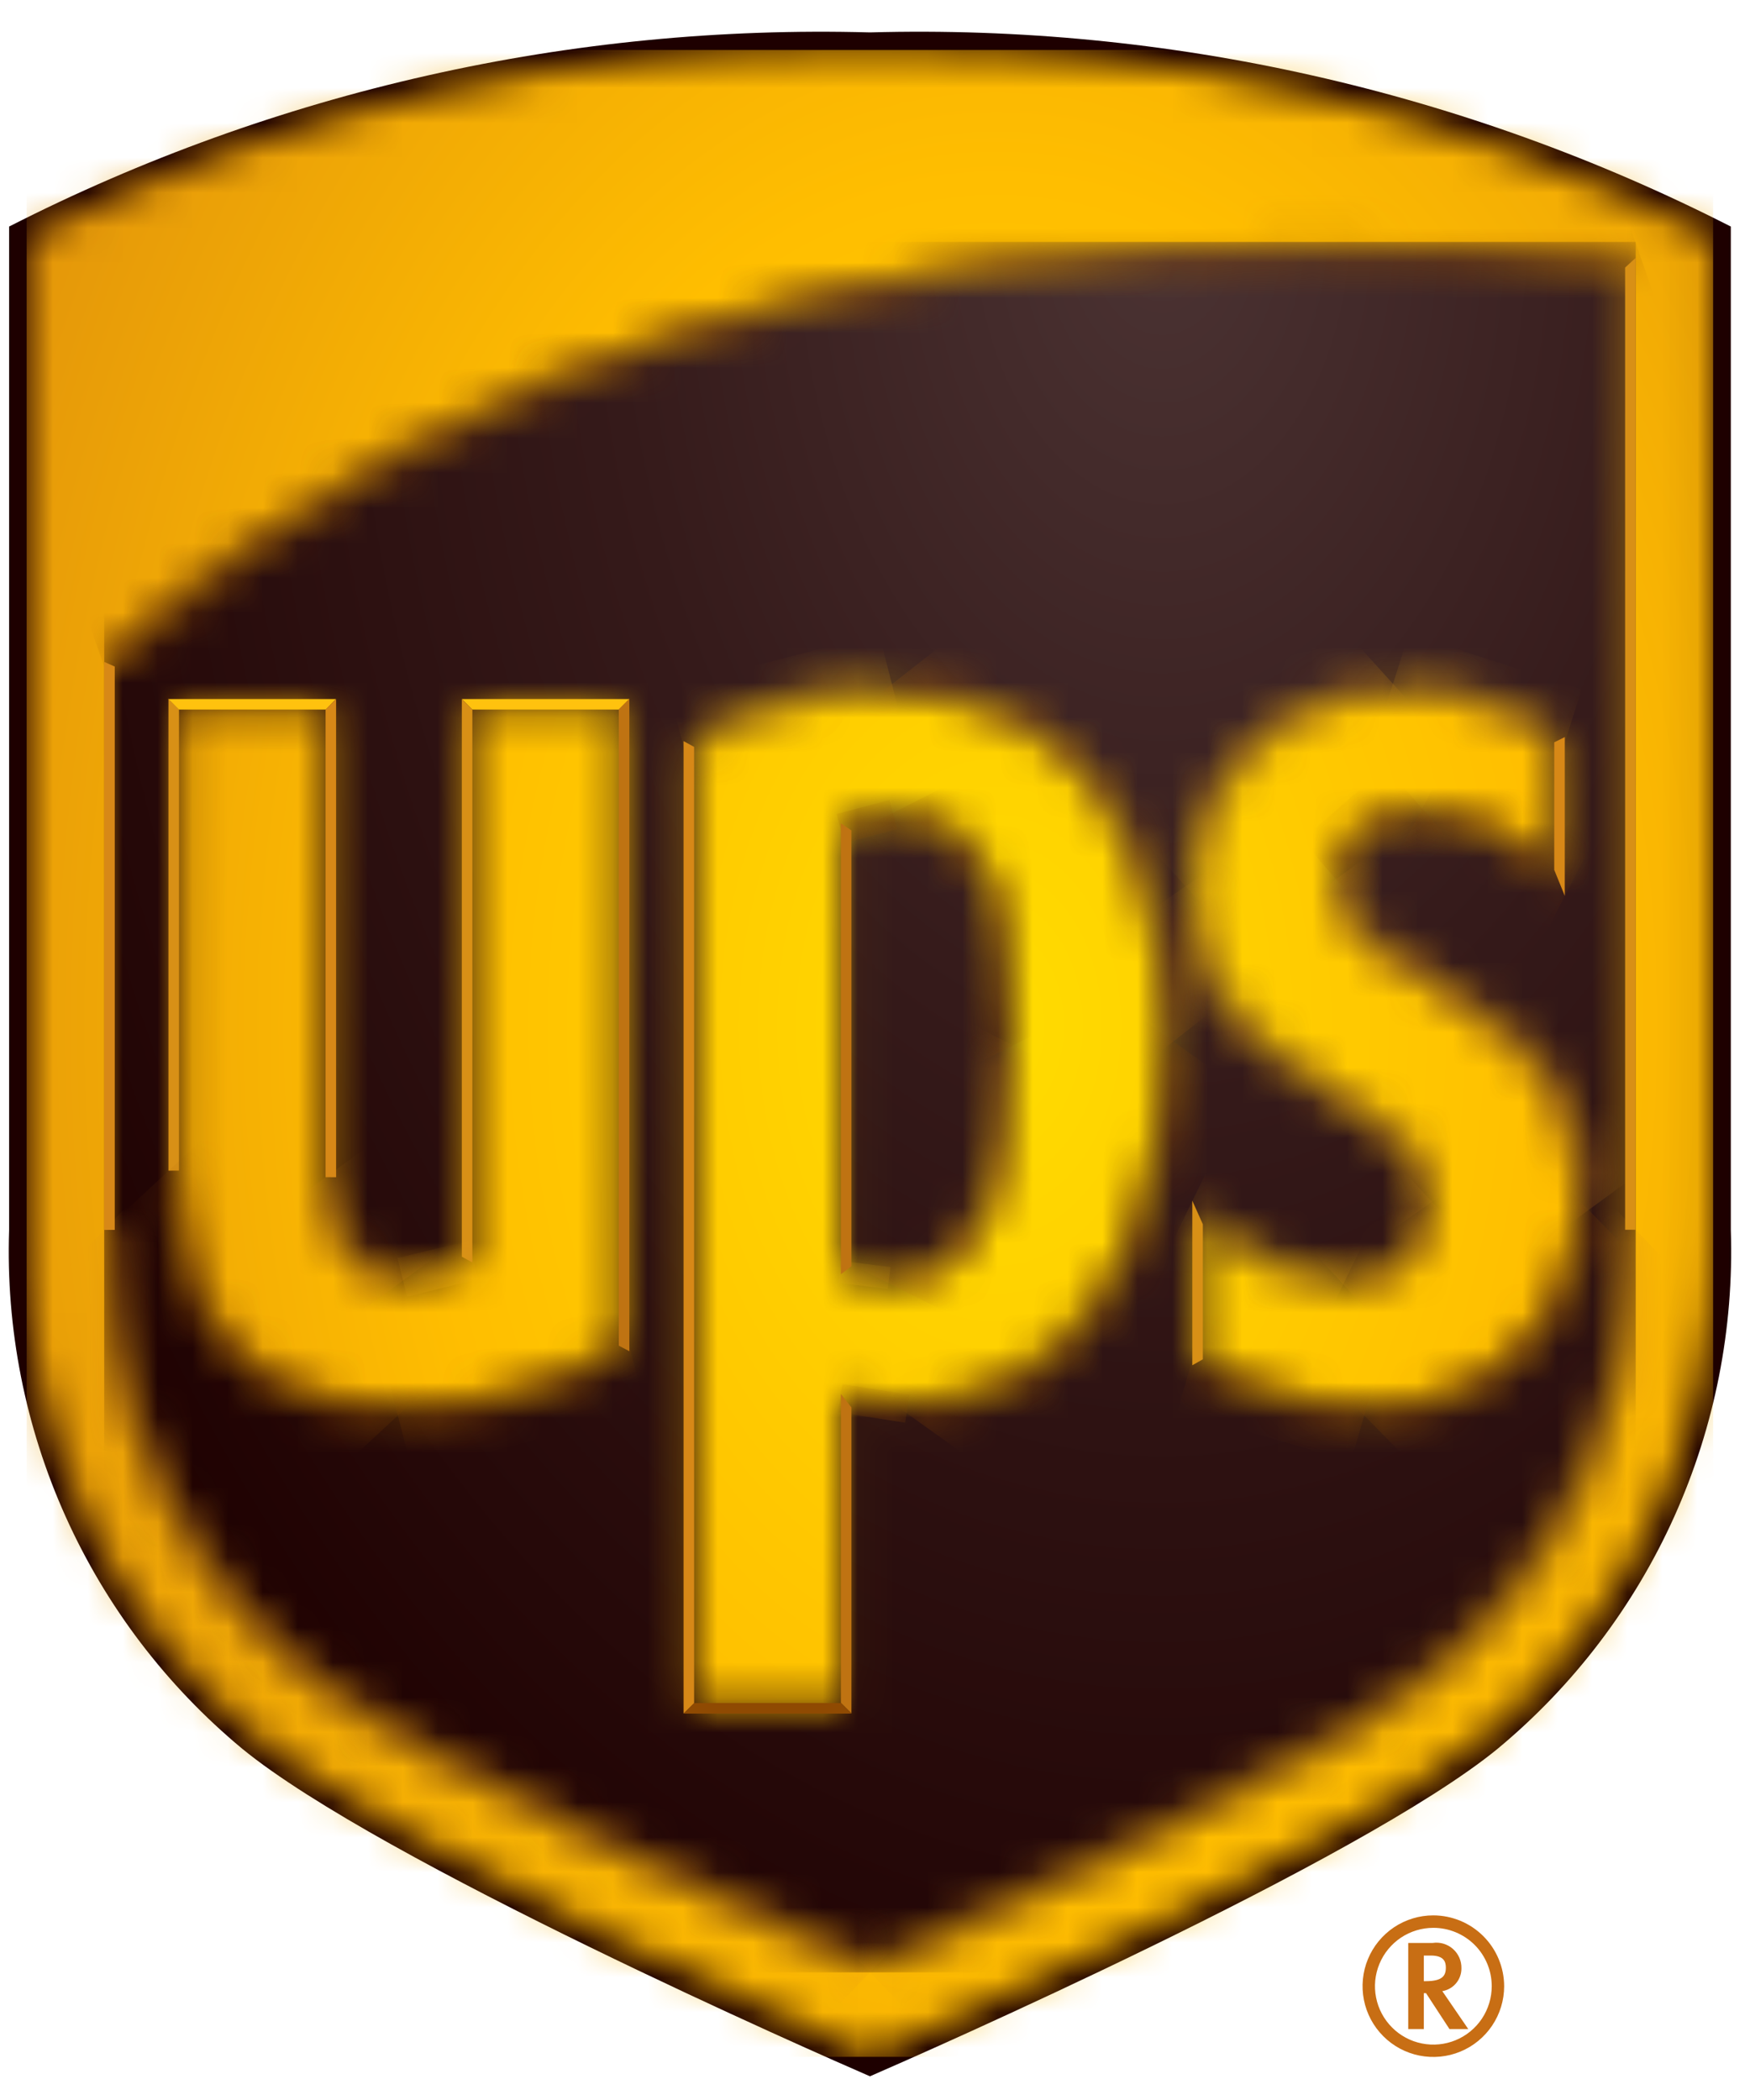 <svg width="50" height="60" viewBox="0 0 50 60" fill="none" xmlns="http://www.w3.org/2000/svg">
<g id="Group 2562">
<path id="Path 2517" d="M24.856 0.926C16.323 0.691 7.866 2.598 0.26 6.473V35.143C0.166 37.958 0.718 40.757 1.873 43.326C3.027 45.895 4.755 48.166 6.922 49.965C10.852 53.184 23.428 58.704 24.856 59.323C26.281 58.704 38.86 53.184 42.789 49.965C44.957 48.166 46.684 45.895 47.839 43.326C48.993 40.757 49.545 37.958 49.452 35.143V6.473C41.846 2.597 33.389 0.69 24.856 0.926Z" fill="#1E0000"/>
<g id="Clip path group">
<mask id="mask0_11436_10660" style="mask-type:luminance" maskUnits="userSpaceOnUse" x="0" y="1" width="49" height="58">
<g id="clip-path-2">
<path id="Path 2519" fill-rule="evenodd" clip-rule="evenodd" d="M0.761 6.774V35.137C0.668 37.878 1.204 40.603 2.326 43.106C3.449 45.608 5.13 47.819 7.239 49.572C11.116 52.748 23.438 58.147 24.858 58.77C26.273 58.157 38.595 52.756 42.472 49.57C44.582 47.818 46.262 45.606 47.385 43.104C48.508 40.602 49.043 37.876 48.95 35.135V6.774C41.478 3.047 33.205 1.211 24.858 1.427C16.509 1.211 8.234 3.045 0.761 6.774Z" fill="white"/>
</g>
</mask>
<g mask="url(#mask0_11436_10660)">
<g id="Group 2040">
<path id="Path 2518" d="M0.761 1.428H48.946V58.767H0.761V1.428Z" fill="url(#paint0_radial_11436_10660)"/>
</g>
</g>
</g>
<path id="Path 2520" d="M40.235 55.514V57.974H40.68V56.948H40.744L41.414 57.974H41.951L41.209 56.89C41.363 56.864 41.503 56.784 41.603 56.664C41.703 56.544 41.757 56.392 41.755 56.236C41.757 56.132 41.737 56.029 41.695 55.933C41.653 55.838 41.591 55.753 41.513 55.684C41.435 55.615 41.343 55.564 41.243 55.534C41.143 55.505 41.038 55.497 40.935 55.513L40.235 55.514ZM40.883 55.873C41.26 55.873 41.31 56.058 41.31 56.218C41.31 56.451 41.212 56.605 40.734 56.605H40.68V55.873H40.883ZM42.621 56.752C42.62 57.081 42.522 57.404 42.339 57.678C42.155 57.952 41.895 58.165 41.59 58.291C41.285 58.417 40.95 58.45 40.626 58.385C40.303 58.321 40.006 58.162 39.773 57.928C39.54 57.695 39.381 57.398 39.317 57.074C39.252 56.751 39.286 56.415 39.412 56.111C39.538 55.806 39.752 55.546 40.026 55.362C40.301 55.179 40.623 55.081 40.953 55.081C41.172 55.081 41.389 55.124 41.592 55.208C41.795 55.292 41.979 55.415 42.134 55.57C42.289 55.725 42.411 55.91 42.495 56.112C42.579 56.315 42.621 56.532 42.621 56.752ZM40.951 54.725C40.551 54.725 40.16 54.844 39.828 55.066C39.496 55.289 39.237 55.604 39.084 55.974C38.931 56.343 38.891 56.75 38.969 57.142C39.047 57.534 39.239 57.894 39.522 58.177C39.804 58.46 40.164 58.653 40.556 58.731C40.949 58.809 41.355 58.77 41.725 58.617C42.094 58.465 42.41 58.206 42.633 57.874C42.856 57.542 42.975 57.151 42.976 56.752C42.975 56.215 42.762 55.7 42.382 55.32C42.003 54.94 41.488 54.726 40.951 54.725Z" fill="#C86E14"/>
<g id="Clip path group_2">
<mask id="mask1_11436_10660" style="mask-type:luminance" maskUnits="userSpaceOnUse" x="2" y="6" width="45" height="51">
<g id="clip-path-3">
<path id="Path 2522" fill-rule="evenodd" clip-rule="evenodd" d="M24.028 23.53V36.41C24.463 36.572 24.923 36.658 25.387 36.662C27.793 36.662 28.952 34.457 28.952 29.866C28.952 25.17 27.949 23.228 25.512 23.228C25.001 23.223 24.496 23.328 24.028 23.53ZM13.498 36.073V20.274H17.683V38.459C15.793 39.639 13.593 40.225 11.367 40.143C7.219 40.143 5.116 37.893 5.116 33.45V20.274H9.306V33.635C9.306 34.824 9.595 36.584 11.512 36.584C12.209 36.614 12.899 36.435 13.494 36.071M19.83 21.339C21.526 20.298 23.491 19.779 25.479 19.847C30.492 19.847 33.232 23.643 33.232 29.753C33.232 35.864 30.562 40.066 25.909 40.066C25.271 40.078 24.636 39.998 24.022 39.828V48.649H19.834V21.341L19.83 21.339ZM40.881 34.349C40.851 33.031 40.107 32.32 38.264 31.237C34.808 29.208 34.187 27.54 34.181 25.311C34.207 23.842 34.813 22.444 35.866 21.42C36.92 20.397 38.335 19.831 39.804 19.847C41.448 19.76 43.072 20.241 44.403 21.209V24.854C43.416 23.823 42.073 23.207 40.648 23.131C39.461 23.121 38.224 23.643 38.182 25.136C38.142 26.66 39.385 27.265 40.939 28.18C44.441 30.239 45.117 32.087 45.037 34.533C45.031 35.308 44.867 36.073 44.554 36.782C44.241 37.491 43.787 38.128 43.218 38.654C42.649 39.18 41.979 39.584 41.248 39.84C40.517 40.097 39.741 40.201 38.968 40.147C37.343 40.129 35.752 39.68 34.357 38.846V34.98C35.465 35.981 36.877 36.582 38.367 36.686H38.383C38.707 36.728 39.036 36.698 39.347 36.598C39.658 36.498 39.943 36.331 40.182 36.109C40.421 35.887 40.608 35.614 40.731 35.312C40.853 35.009 40.907 34.683 40.889 34.357M2.979 18.919V35.139C2.888 37.551 3.352 39.953 4.335 42.158C5.317 44.364 6.792 46.315 8.647 47.861C11.925 50.532 22.013 55.097 24.858 56.354C27.665 55.115 37.729 50.608 41.065 47.861C42.924 46.319 44.403 44.368 45.386 42.162C46.37 39.956 46.832 37.552 46.737 35.139V7.371C43.762 7.095 40.67 6.912 37.515 6.912C25.838 6.912 13.322 9.422 2.973 18.915" fill="white"/>
</g>
</mask>
<g mask="url(#mask1_11436_10660)">
<g id="Group 2041">
<path id="Path 2521" d="M2.977 6.912H46.735V56.354H2.977V6.912Z" fill="url(#paint1_radial_11436_10660)"/>
</g>
</g>
</g>
<g id="Clip path group_3">
<mask id="mask2_11436_10660" style="mask-type:luminance" maskUnits="userSpaceOnUse" x="2" y="35" width="23" height="22">
<g id="clip-path-4">
<path id="Path 2524" fill-rule="evenodd" clip-rule="evenodd" d="M2.975 35.139C2.884 37.551 3.348 39.953 4.33 42.159C5.313 44.364 6.788 46.315 8.642 47.861C11.92 50.532 22.009 55.095 24.854 56.354V56.023C22.492 54.979 12.151 50.331 8.833 47.627C7.013 46.109 5.566 44.194 4.602 42.029C3.639 39.864 3.185 37.507 3.275 35.139H2.975Z" fill="white"/>
</g>
</mask>
<g mask="url(#mask2_11436_10660)">
<g id="Group 2042">
<path id="Path 2523" d="M14.298 67.286L-7.625 46.115L13.534 24.206L35.455 45.375" fill="url(#paint2_linear_11436_10660)"/>
</g>
</g>
</g>
<g id="Clip path group_4">
<mask id="mask3_11436_10660" style="mask-type:luminance" maskUnits="userSpaceOnUse" x="24" y="35" width="23" height="22">
<g id="clip-path-5">
<path id="Path 2526" fill-rule="evenodd" clip-rule="evenodd" d="M46.428 35.139C46.527 37.509 46.076 39.869 45.111 42.036C44.145 44.203 42.692 46.117 40.865 47.629C37.657 50.273 27.951 54.656 24.85 56.025V56.354C27.657 55.115 37.721 50.608 41.057 47.861C42.916 46.319 44.395 44.369 45.378 42.163C46.362 39.957 46.824 37.554 46.729 35.141L46.428 35.139Z" fill="white"/>
</g>
</mask>
<g mask="url(#mask3_11436_10660)">
<g id="Group 2043">
<path id="Path 2525" d="M14.254 45.375L36.175 24.206L57.334 46.115L35.413 67.286" fill="url(#paint3_linear_11436_10660)"/>
</g>
</g>
</g>
<g id="Clip path group_5">
<mask id="mask4_11436_10660" style="mask-type:luminance" maskUnits="userSpaceOnUse" x="2" y="6" width="45" height="14">
<g id="clip-path-6">
<path id="Path 2528" fill-rule="evenodd" clip-rule="evenodd" d="M2.977 18.919L3.277 19.051C12.011 11.09 23.212 7.223 37.519 7.223C40.311 7.223 43.23 7.365 46.432 7.656L46.733 7.381C43.758 7.104 40.666 6.922 37.511 6.922C25.834 6.922 13.318 9.432 2.969 18.925" fill="white"/>
</g>
</mask>
<g mask="url(#mask4_11436_10660)">
<g id="Group 2044">
<path id="Path 2527" d="M-0.792 8.223L41.991 -6.679L50.492 17.732L7.708 32.636" fill="url(#paint4_linear_11436_10660)"/>
</g>
</g>
</g>
<g id="Clip path group_6">
<mask id="mask5_11436_10660" style="mask-type:luminance" maskUnits="userSpaceOnUse" x="25" y="29" width="4" height="8">
<g id="clip-path-7">
<path id="Path 2530" fill-rule="evenodd" clip-rule="evenodd" d="M28.649 29.864C28.649 33.569 27.919 36.36 25.385 36.36V36.661C27.791 36.661 28.95 34.455 28.95 29.864H28.649Z" fill="white"/>
</g>
</mask>
<g mask="url(#mask5_11436_10660)">
<g id="Group 2045">
<path id="Path 2529" d="M22.661 35.289L26.107 28.435L31.68 31.241L28.234 38.096" fill="url(#paint5_linear_11436_10660)"/>
</g>
</g>
</g>
<g id="Clip path group_7">
<mask id="mask6_11436_10660" style="mask-type:luminance" maskUnits="userSpaceOnUse" x="24" y="36" width="2" height="1">
<g id="clip-path-8">
<path id="Path 2532" fill-rule="evenodd" clip-rule="evenodd" d="M24.026 36.408C24.461 36.571 24.921 36.656 25.385 36.66V36.36C25.026 36.358 24.669 36.302 24.327 36.193L24.026 36.408Z" fill="white"/>
</g>
</mask>
<g mask="url(#mask6_11436_10660)">
<g id="Group 2046">
<path id="Path 2531" d="M25.365 36.825L23.962 36.655L24.038 36.029L25.441 36.2" fill="url(#paint6_linear_11436_10660)"/>
</g>
</g>
</g>
<g id="Clip path group_8">
<mask id="mask7_11436_10660" style="mask-type:luminance" maskUnits="userSpaceOnUse" x="24" y="23" width="2" height="1">
<g id="clip-path-9">
<path id="Path 2534" fill-rule="evenodd" clip-rule="evenodd" d="M24.026 23.528L24.327 23.729C24.708 23.596 25.108 23.529 25.512 23.528V23.228C25.001 23.223 24.495 23.326 24.026 23.528Z" fill="white"/>
</g>
</mask>
<g mask="url(#mask7_11436_10660)">
<g id="Group 2047">
<path id="Path 2533" d="M23.904 23.257L25.415 22.856L25.634 23.691L24.122 24.091" fill="url(#paint7_linear_11436_10660)"/>
</g>
</g>
</g>
<g id="Clip path group_9">
<mask id="mask8_11436_10660" style="mask-type:luminance" maskUnits="userSpaceOnUse" x="25" y="23" width="4" height="7">
<g id="clip-path-10">
<path id="Path 2536" fill-rule="evenodd" clip-rule="evenodd" d="M25.512 23.528C27.982 23.528 28.651 25.838 28.651 29.864H28.952C28.952 25.168 27.949 23.226 25.512 23.226V23.528Z" fill="white"/>
</g>
</mask>
<g mask="url(#mask8_11436_10660)">
<g id="Group 2048">
<path id="Path 2535" d="M26.217 31.251L22.835 24.584L28.248 21.838L31.63 28.504" fill="url(#paint8_linear_11436_10660)"/>
</g>
</g>
</g>
<g id="Clip path group_10">
<mask id="mask9_11436_10660" style="mask-type:luminance" maskUnits="userSpaceOnUse" x="33" y="19" width="7" height="7">
<g id="clip-path-11">
<path id="Path 2538" fill-rule="evenodd" clip-rule="evenodd" d="M33.884 25.315H34.184C34.211 23.846 34.817 22.448 35.87 21.424C36.924 20.401 38.339 19.836 39.808 19.852V19.551C38.261 19.535 36.769 20.132 35.661 21.212C34.552 22.292 33.916 23.767 33.892 25.315" fill="white"/>
</g>
</mask>
<g mask="url(#mask9_11436_10660)">
<g id="Group 2049">
<path id="Path 2537" d="M42.677 22.723L36.536 28.27L30.997 22.139L37.138 16.592" fill="url(#paint9_linear_11436_10660)"/>
</g>
</g>
</g>
<g id="Clip path group_11">
<mask id="mask10_11436_10660" style="mask-type:luminance" maskUnits="userSpaceOnUse" x="38" y="23" width="3" height="3">
<g id="clip-path-12">
<path id="Path 2540" fill-rule="evenodd" clip-rule="evenodd" d="M38.19 25.139H38.491C38.501 24.738 38.691 23.429 40.614 23.429L40.656 23.128H40.62C39.445 23.128 38.232 23.655 38.192 25.133" fill="white"/>
</g>
</mask>
<g mask="url(#mask10_11436_10660)">
<g id="Group 2050">
<path id="Path 2539" d="M37.196 24L39.602 21.915L41.659 24.281L39.253 26.366" fill="url(#paint10_linear_11436_10660)"/>
</g>
</g>
</g>
<g id="Clip path group_12">
<mask id="mask11_11436_10660" style="mask-type:luminance" maskUnits="userSpaceOnUse" x="40" y="23" width="5" height="3">
<g id="clip-path-13">
<path id="Path 2542" fill-rule="evenodd" clip-rule="evenodd" d="M40.614 23.432C41.411 23.484 42.187 23.704 42.893 24.077C43.599 24.45 44.219 24.967 44.712 25.595L44.411 24.853C43.424 23.823 42.081 23.207 40.656 23.131L40.614 23.432Z" fill="white"/>
</g>
</mask>
<g mask="url(#mask11_11436_10660)">
<g id="Group 2051">
<path id="Path 2541" d="M43.838 27.273L39.605 25.068L41.488 21.459L45.72 23.664" fill="url(#paint11_linear_11436_10660)"/>
</g>
</g>
</g>
<g id="Clip path group_13">
<mask id="mask12_11436_10660" style="mask-type:luminance" maskUnits="userSpaceOnUse" x="39" y="19" width="6" height="3">
<g id="clip-path-14">
<path id="Path 2544" fill-rule="evenodd" clip-rule="evenodd" d="M39.8 19.549V19.85C41.444 19.762 43.068 20.243 44.399 21.211L44.7 21.063C43.366 20.049 41.73 19.514 40.055 19.543H39.79" fill="white"/>
</g>
</mask>
<g mask="url(#mask12_11436_10660)">
<g id="Group 2052">
<path id="Path 2543" d="M40.257 18.107L45.191 19.699L44.247 22.654L39.313 21.051" fill="url(#paint12_linear_11436_10660)"/>
</g>
</g>
</g>
<g id="Clip path group_14">
<mask id="mask13_11436_10660" style="mask-type:luminance" maskUnits="userSpaceOnUse" x="38" y="34" width="8" height="7">
<g id="clip-path-15">
<path id="Path 2546" fill-rule="evenodd" clip-rule="evenodd" d="M38.976 40.143V40.444C39.787 40.498 40.601 40.386 41.367 40.115C42.133 39.844 42.836 39.419 43.433 38.867C44.029 38.315 44.507 37.647 44.836 36.904C45.165 36.16 45.339 35.358 45.347 34.545L45.047 34.535C45.041 35.31 44.877 36.076 44.564 36.785C44.251 37.493 43.796 38.131 43.227 38.657C42.658 39.183 41.987 39.587 41.256 39.843C40.525 40.1 39.749 40.204 38.976 40.149" fill="white"/>
</g>
</mask>
<g mask="url(#mask13_11436_10660)">
<g id="Group 2053">
<path id="Path 2545" d="M48.301 37.551L42.098 43.627L36.025 37.426L42.24 31.35" fill="url(#paint13_linear_11436_10660)"/>
</g>
</g>
</g>
<g id="Clip path group_15">
<mask id="mask14_11436_10660" style="mask-type:luminance" maskUnits="userSpaceOnUse" x="34" y="38" width="5" height="3">
<g id="clip-path-16">
<path id="Path 2548" fill-rule="evenodd" clip-rule="evenodd" d="M34.066 39.012C35.539 39.933 37.239 40.428 38.976 40.444V40.143C37.351 40.126 35.759 39.677 34.365 38.842L34.066 39.012Z" fill="white"/>
</g>
</mask>
<g mask="url(#mask14_11436_10660)">
<g id="Group 2054">
<path id="Path 2547" d="M34.443 37.532L39.403 38.964L38.601 41.751L33.641 40.319" fill="url(#paint14_linear_11436_10660)"/>
</g>
</g>
</g>
<g id="Clip path group_16">
<mask id="mask15_11436_10660" style="mask-type:luminance" maskUnits="userSpaceOnUse" x="34" y="34" width="5" height="3">
<g id="clip-path-17">
<path id="Path 2550" fill-rule="evenodd" clip-rule="evenodd" d="M34.367 34.982C35.475 35.984 36.887 36.584 38.377 36.688V36.388C36.736 36.241 35.204 35.504 34.066 34.312L34.367 34.984V34.982Z" fill="white"/>
</g>
</mask>
<g mask="url(#mask15_11436_10660)">
<g id="Group 2055">
<path id="Path 2549" d="M37.555 38.383L33.132 36.234L34.888 32.625L39.311 34.772" fill="url(#paint15_linear_11436_10660)"/>
</g>
</g>
</g>
<g id="Clip path group_17">
<mask id="mask16_11436_10660" style="mask-type:luminance" maskUnits="userSpaceOnUse" x="38" y="34" width="3" height="3">
<g id="clip-path-18">
<path id="Path 2552" fill-rule="evenodd" clip-rule="evenodd" d="M40.586 34.359C40.602 34.645 40.555 34.931 40.448 35.197C40.34 35.462 40.175 35.701 39.964 35.895C39.753 36.089 39.501 36.233 39.227 36.318C38.954 36.403 38.664 36.426 38.381 36.386V36.686C38.705 36.728 39.035 36.698 39.347 36.598C39.659 36.498 39.945 36.331 40.185 36.108C40.425 35.885 40.612 35.612 40.735 35.308C40.857 35.005 40.911 34.678 40.893 34.351H40.592L40.586 34.359Z" fill="white"/>
</g>
</mask>
<g mask="url(#mask16_11436_10660)">
<g id="Group 2056">
<path id="Path 2551" d="M37.208 35.423L39.756 33.081L42.09 35.619L39.543 37.961" fill="url(#paint16_linear_11436_10660)"/>
</g>
</g>
</g>
<g id="Clip path group_18">
<mask id="mask17_11436_10660" style="mask-type:luminance" maskUnits="userSpaceOnUse" x="33" y="25" width="8" height="10">
<g id="clip-path-19">
<path id="Path 2554" fill-rule="evenodd" clip-rule="evenodd" d="M33.886 25.314C33.886 27.662 34.587 29.426 38.118 31.497C40.007 32.606 40.56 33.25 40.588 34.358H40.889C40.857 33.039 40.113 32.327 38.27 31.245C34.814 29.218 34.193 27.548 34.188 25.319H33.888L33.886 25.314Z" fill="white"/>
</g>
</mask>
<g mask="url(#mask17_11436_10660)">
<g id="Group 2057">
<path id="Path 2553" d="M38.609 22.03L45.129 31.413L36.167 37.64L29.648 28.259" fill="url(#paint17_linear_11436_10660)"/>
</g>
</g>
</g>
<g id="Clip path group_19">
<mask id="mask18_11436_10660" style="mask-type:luminance" maskUnits="userSpaceOnUse" x="38" y="25" width="8" height="10">
<g id="clip-path-20">
<path id="Path 2556" fill-rule="evenodd" clip-rule="evenodd" d="M40.947 28.18C44.447 30.239 45.125 32.087 45.045 34.533L45.346 34.543C45.428 32.045 44.744 30.064 41.099 27.927C39.618 27.029 38.453 26.54 38.493 25.15H38.192C38.15 26.674 39.385 27.278 40.949 28.194" fill="white"/>
</g>
</mask>
<g mask="url(#mask18_11436_10660)">
<g id="Group 2058">
<path id="Path 2555" d="M42.888 21.668L49.905 31.265L40.682 38.016L33.665 28.42" fill="url(#paint18_linear_11436_10660)"/>
</g>
</g>
</g>
<path id="Path 2557" d="M24.028 48.659H19.834L19.533 48.96H24.329" fill="#8F4A02"/>
<g id="Clip path group_20">
<mask id="mask19_11436_10660" style="mask-type:luminance" maskUnits="userSpaceOnUse" x="24" y="39" width="2" height="2">
<g id="clip-path-21">
<path id="Path 2559" fill-rule="evenodd" clip-rule="evenodd" d="M24.329 40.219C24.85 40.326 25.381 40.378 25.913 40.373V40.073C25.275 40.084 24.64 40.004 24.026 39.834L24.327 40.221L24.329 40.219Z" fill="white"/>
</g>
</mask>
<g mask="url(#mask19_11436_10660)">
<g id="Group 2059">
<path id="Path 2558" d="M24.066 39.547L25.989 39.846L25.862 40.648L23.94 40.349" fill="url(#paint19_linear_11436_10660)"/>
</g>
</g>
</g>
<g id="Clip path group_21">
<mask id="mask20_11436_10660" style="mask-type:luminance" maskUnits="userSpaceOnUse" x="25" y="29" width="9" height="12">
<g id="clip-path-22">
<path id="Path 2561" fill-rule="evenodd" clip-rule="evenodd" d="M33.234 29.758C33.234 35.881 30.564 40.071 25.91 40.071V40.371C31.311 40.371 33.529 35.211 33.529 29.758H33.234Z" fill="white"/>
</g>
</mask>
<g mask="url(#mask20_11436_10660)">
<g id="Group 2060">
<path id="Path 2560" d="M38.561 33.357L30.942 43.983L20.88 36.779L28.489 26.153" fill="url(#paint20_linear_11436_10660)"/>
</g>
</g>
</g>
<g id="Clip path group_22">
<mask id="mask21_11436_10660" style="mask-type:luminance" maskUnits="userSpaceOnUse" x="19" y="19" width="7" height="3">
<g id="clip-path-23">
<path id="Path 2563" fill-rule="evenodd" clip-rule="evenodd" d="M19.531 21.177L19.831 21.341C21.527 20.3 23.492 19.781 25.481 19.85V19.549C23.378 19.477 21.305 20.045 19.531 21.177Z" fill="white"/>
</g>
</mask>
<g mask="url(#mask21_11436_10660)">
<g id="Group 2061">
<path id="Path 2562" d="M25.916 21.229L19.902 22.785L19.1 19.661L25.114 18.105" fill="url(#paint21_linear_11436_10660)"/>
</g>
</g>
</g>
<g id="Clip path group_23">
<mask id="mask22_11436_10660" style="mask-type:luminance" maskUnits="userSpaceOnUse" x="25" y="19" width="9" height="11">
<g id="clip-path-24">
<path id="Path 2565" fill-rule="evenodd" clip-rule="evenodd" d="M25.493 19.85C30.506 19.85 33.246 23.645 33.246 29.756H33.547C33.547 24.343 31.285 19.547 25.493 19.547V19.85Z" fill="white"/>
</g>
</mask>
<g mask="url(#mask22_11436_10660)">
<g id="Group 2062">
<path id="Path 2564" d="M30.469 15.638L38.489 25.863L28.547 33.659L20.527 23.435" fill="url(#paint22_linear_11436_10660)"/>
</g>
</g>
</g>
<g id="Group 2063">
<path id="Path 2566" d="M9.306 20.274H5.106L4.805 19.974H9.597L9.306 20.274ZM17.682 20.274H13.498L13.197 19.974H17.983L17.682 20.274Z" fill="#FFC20E"/>
<path id="Path 2567" d="M2.977 35.14V18.911L3.278 19.044V35.14H2.977ZM44.708 25.595V21.06L44.407 21.209V24.854L44.708 25.595ZM9.603 33.635V19.972L9.302 20.272V33.633L9.603 33.635Z" fill="#D78817"/>
<path id="Path 2568" d="M46.432 35.136V7.644L46.733 7.369V35.136H46.432ZM34.066 34.306V39.008L34.367 38.837V34.98L34.066 34.306ZM13.496 36.071V20.272L13.195 19.972V35.906L13.496 36.071ZM5.114 33.446V20.272L4.813 19.972V33.448L5.114 33.446Z" fill="#D89016"/>
</g>
<g id="Clip path group_24">
<mask id="mask23_11436_10660" style="mask-type:luminance" maskUnits="userSpaceOnUse" x="4" y="33" width="8" height="8">
<g id="clip-path-25">
<path id="Path 2570" fill-rule="evenodd" clip-rule="evenodd" d="M4.815 33.451C4.815 37.888 6.894 40.444 11.367 40.444V40.143C7.219 40.143 5.116 37.894 5.116 33.451H4.815Z" fill="white"/>
</g>
</mask>
<g mask="url(#mask23_11436_10660)">
<g id="Group 2064">
<path id="Path 2569" d="M8.332 30.184L14.856 37.201L7.853 43.708L1.329 36.691" fill="url(#paint23_linear_11436_10660)"/>
</g>
</g>
</g>
<g id="Clip path group_25">
<mask id="mask24_11436_10660" style="mask-type:luminance" maskUnits="userSpaceOnUse" x="11" y="38" width="7" height="3">
<g id="clip-path-26">
<path id="Path 2572" fill-rule="evenodd" clip-rule="evenodd" d="M11.365 40.145V40.446C13.705 40.53 16.015 39.893 17.981 38.621L17.68 38.461C15.791 39.641 13.591 40.227 11.365 40.145Z" fill="white"/>
</g>
</mask>
<g mask="url(#mask24_11436_10660)">
<g id="Group 2065">
<path id="Path 2571" d="M18.464 40.319L11.782 42.047L10.886 38.583L17.568 36.855" fill="url(#paint24_linear_11436_10660)"/>
</g>
</g>
</g>
<g id="Clip path group_26">
<mask id="mask25_11436_10660" style="mask-type:luminance" maskUnits="userSpaceOnUse" x="11" y="35" width="3" height="2">
<g id="clip-path-27">
<path id="Path 2574" fill-rule="evenodd" clip-rule="evenodd" d="M11.52 36.285V36.586C12.217 36.616 12.907 36.437 13.502 36.073L13.202 35.906C12.682 36.174 12.103 36.305 11.52 36.285Z" fill="white"/>
</g>
</mask>
<g mask="url(#mask25_11436_10660)">
<g id="Group 2066">
<path id="Path 2573" d="M11.359 35.946L13.386 35.449L13.657 36.548L11.63 37.047" fill="url(#paint25_linear_11436_10660)"/>
</g>
</g>
</g>
<g id="Clip path group_27">
<mask id="mask26_11436_10660" style="mask-type:luminance" maskUnits="userSpaceOnUse" x="9" y="33" width="3" height="4">
<g id="clip-path-28">
<path id="Path 2576" fill-rule="evenodd" clip-rule="evenodd" d="M9.306 33.637C9.306 34.826 9.595 36.586 11.511 36.586V36.285C10.034 36.285 9.605 35.094 9.605 33.637H9.306Z" fill="white"/>
</g>
</mask>
<g mask="url(#mask26_11436_10660)">
<g id="Group 2067">
<path id="Path 2575" d="M10.078 37.638L7.899 34.665L10.744 32.584L12.921 35.557" fill="url(#paint26_linear_11436_10660)"/>
</g>
</g>
</g>
<g id="Group 2068">
<path id="Path 2577" d="M19.531 21.175V48.958L19.832 48.657V21.341" fill="#D78817"/>
<path id="Path 2578" d="M24.326 36.181V23.725L24.026 23.524V36.404L24.326 36.181ZM24.326 40.211V48.952L24.026 48.651V39.83L24.326 40.211ZM17.981 38.607V19.962L17.68 20.263V38.447" fill="#BF7312"/>
</g>
</g>
<defs>
<radialGradient id="paint0_radial_11436_10660" cx="0" cy="0" r="1" gradientUnits="userSpaceOnUse" gradientTransform="translate(28.546 29.336) rotate(90) scale(67.266 47.627)">
<stop stop-color="#FFDC00"/>
<stop offset="0.35" stop-color="#FFBE00"/>
<stop offset="1" stop-color="#C86E14"/>
</radialGradient>
<radialGradient id="paint1_radial_11436_10660" cx="0" cy="0" r="1" gradientUnits="userSpaceOnUse" gradientTransform="translate(33.151 5.702) rotate(90) scale(70.319 44.891)">
<stop stop-color="#4B3333"/>
<stop offset="0.35" stop-color="#351A1A"/>
<stop offset="0.85" stop-color="#1E0000"/>
<stop offset="1" stop-color="#1E0000"/>
</radialGradient>
<linearGradient id="paint2_linear_11436_10660" x1="0.259" y1="0.986" x2="0.948" y2="0.986" gradientUnits="userSpaceOnUse">
<stop stop-color="#E49F15"/>
<stop offset="0.02" stop-color="#E39C15"/>
<stop offset="0.18" stop-color="#DC9116"/>
<stop offset="0.4" stop-color="#D88A17"/>
<stop offset="1" stop-color="#D78817"/>
</linearGradient>
<linearGradient id="paint3_linear_11436_10660" x1="0.296" y1="0.986" x2="0.942" y2="0.986" gradientUnits="userSpaceOnUse">
<stop stop-color="#FFC20E"/>
<stop offset="1" stop-color="#D89016"/>
</linearGradient>
<linearGradient id="paint4_linear_11436_10660" x1="0.285" y1="0.988" x2="0.951" y2="0.988" gradientUnits="userSpaceOnUse">
<stop stop-color="#E49F15"/>
<stop offset="0.98" stop-color="#8F4A02"/>
<stop offset="1" stop-color="#8F4A02"/>
</linearGradient>
<linearGradient id="paint5_linear_11436_10660" x1="0.273" y1="0.996" x2="0.95" y2="0.996" gradientUnits="userSpaceOnUse">
<stop stop-color="#FFC20E"/>
<stop offset="0.05" stop-color="#FFC20E"/>
<stop offset="0.95" stop-color="#BF7312"/>
<stop offset="1" stop-color="#BF7312"/>
</linearGradient>
<linearGradient id="paint6_linear_11436_10660" x1="0.171" y1="1.089" x2="0.845" y2="1.089" gradientUnits="userSpaceOnUse">
<stop stop-color="#FFC20E"/>
<stop offset="0.05" stop-color="#FFC20E"/>
<stop offset="0.95" stop-color="#F0AF13"/>
<stop offset="1" stop-color="#F0AF13"/>
</linearGradient>
<linearGradient id="paint7_linear_11436_10660" x1="0.273" y1="0.88" x2="0.94" y2="0.88" gradientUnits="userSpaceOnUse">
<stop stop-color="#A65E0C"/>
<stop offset="0.05" stop-color="#A65E0C"/>
<stop offset="0.95" stop-color="#8F4A02"/>
<stop offset="1" stop-color="#8F4A02"/>
</linearGradient>
<linearGradient id="paint8_linear_11436_10660" x1="0.275" y1="1.007" x2="0.943" y2="1.007" gradientUnits="userSpaceOnUse">
<stop stop-color="#BF7312"/>
<stop offset="0.05" stop-color="#BF7312"/>
<stop offset="0.95" stop-color="#8F4A02"/>
<stop offset="1" stop-color="#8F4A02"/>
</linearGradient>
<linearGradient id="paint9_linear_11436_10660" x1="0.266" y1="1.013" x2="0.943" y2="1.013" gradientUnits="userSpaceOnUse">
<stop stop-color="#FFC20E"/>
<stop offset="0.05" stop-color="#FFC20E"/>
<stop offset="0.95" stop-color="#D89016"/>
<stop offset="1" stop-color="#D89016"/>
</linearGradient>
<linearGradient id="paint10_linear_11436_10660" x1="0.217" y1="1.014" x2="0.891" y2="1.014" gradientUnits="userSpaceOnUse">
<stop stop-color="#D78817"/>
<stop offset="0.05" stop-color="#D78817"/>
<stop offset="0.95" stop-color="#8F4A02"/>
<stop offset="1" stop-color="#8F4A02"/>
</linearGradient>
<linearGradient id="paint11_linear_11436_10660" x1="0.281" y1="1.028" x2="0.948" y2="1.028" gradientUnits="userSpaceOnUse">
<stop stop-color="#BF7312"/>
<stop offset="0.95" stop-color="#8F4A02"/>
<stop offset="1" stop-color="#8F4A02"/>
</linearGradient>
<linearGradient id="paint12_linear_11436_10660" x1="0.311" y1="0.97" x2="0.981" y2="0.97" gradientUnits="userSpaceOnUse">
<stop stop-color="#FFC20E"/>
<stop offset="0.05" stop-color="#FFC20E"/>
<stop offset="0.95" stop-color="#E49F15"/>
<stop offset="1" stop-color="#E49F15"/>
</linearGradient>
<linearGradient id="paint13_linear_11436_10660" x1="0.278" y1="1.011" x2="0.953" y2="1.011" gradientUnits="userSpaceOnUse">
<stop stop-color="#D78817"/>
<stop offset="0.05" stop-color="#D78817"/>
<stop offset="0.95" stop-color="#8F4A02"/>
<stop offset="1" stop-color="#8F4A02"/>
</linearGradient>
<linearGradient id="paint14_linear_11436_10660" x1="0.291" y1="1.015" x2="0.959" y2="1.015" gradientUnits="userSpaceOnUse">
<stop stop-color="#BF7312"/>
<stop offset="0.95" stop-color="#8F4A02"/>
<stop offset="1" stop-color="#8F4A02"/>
</linearGradient>
<linearGradient id="paint15_linear_11436_10660" x1="0.278" y1="1.054" x2="0.946" y2="1.054" gradientUnits="userSpaceOnUse">
<stop stop-color="#FFC20E"/>
<stop offset="0.05" stop-color="#FFC20E"/>
<stop offset="1" stop-color="#F0AF13"/>
</linearGradient>
<linearGradient id="paint16_linear_11436_10660" x1="0.277" y1="1.011" x2="0.946" y2="1.011" gradientUnits="userSpaceOnUse">
<stop stop-color="#FFC20E"/>
<stop offset="0.05" stop-color="#FFC20E"/>
<stop offset="0.95" stop-color="#D89016"/>
<stop offset="1" stop-color="#D89016"/>
</linearGradient>
<linearGradient id="paint17_linear_11436_10660" x1="0.279" y1="1.004" x2="0.945" y2="1.004" gradientUnits="userSpaceOnUse">
<stop stop-color="#D89016"/>
<stop offset="0.4" stop-color="#BF7312"/>
<stop offset="0.6" stop-color="#BF7312"/>
<stop offset="1" stop-color="#D89016"/>
</linearGradient>
<linearGradient id="paint18_linear_11436_10660" x1="0.293" y1="1.005" x2="0.959" y2="1.005" gradientUnits="userSpaceOnUse">
<stop stop-color="#D78817"/>
<stop offset="0.4" stop-color="#E49F15"/>
<stop offset="0.6" stop-color="#E49F15"/>
<stop offset="1" stop-color="#D78817"/>
</linearGradient>
<linearGradient id="paint19_linear_11436_10660" x1="0.272" y1="1.318" x2="0.942" y2="1.318" gradientUnits="userSpaceOnUse">
<stop stop-color="#A65E0C"/>
<stop offset="0.05" stop-color="#A65E0C"/>
<stop offset="0.95" stop-color="#8F4A02"/>
<stop offset="1" stop-color="#8F4A02"/>
</linearGradient>
<linearGradient id="paint20_linear_11436_10660" x1="0.264" y1="1.014" x2="0.918" y2="1.014" gradientUnits="userSpaceOnUse">
<stop stop-color="#A65E0C"/>
<stop offset="0.05" stop-color="#A65E0C"/>
<stop offset="0.95" stop-color="#8F4A02"/>
<stop offset="1" stop-color="#8F4A02"/>
</linearGradient>
<linearGradient id="paint21_linear_11436_10660" x1="0.286" y1="1.003" x2="0.954" y2="1.003" gradientUnits="userSpaceOnUse">
<stop stop-color="#FFC20E"/>
<stop offset="0.05" stop-color="#FFC20E"/>
<stop offset="0.95" stop-color="#F0AF13"/>
<stop offset="1" stop-color="#F0AF13"/>
</linearGradient>
<linearGradient id="paint22_linear_11436_10660" x1="0.285" y1="1.004" x2="0.949" y2="1.004" gradientUnits="userSpaceOnUse">
<stop stop-color="#FFC20E"/>
<stop offset="0.05" stop-color="#FFC20E"/>
<stop offset="0.95" stop-color="#A65E0C"/>
<stop offset="1" stop-color="#A65E0C"/>
</linearGradient>
<linearGradient id="paint23_linear_11436_10660" x1="0.274" y1="1.011" x2="0.95" y2="1.011" gradientUnits="userSpaceOnUse">
<stop stop-color="#D89016"/>
<stop offset="0.05" stop-color="#D89016"/>
<stop offset="0.95" stop-color="#8F4A02"/>
<stop offset="1" stop-color="#8F4A02"/>
</linearGradient>
<linearGradient id="paint24_linear_11436_10660" x1="0.276" y1="1.005" x2="0.943" y2="1.005" gradientUnits="userSpaceOnUse">
<stop stop-color="#A65E0C"/>
<stop offset="0.05" stop-color="#A65E0C"/>
<stop offset="0.95" stop-color="#8F4A02"/>
<stop offset="1" stop-color="#8F4A02"/>
</linearGradient>
<linearGradient id="paint25_linear_11436_10660" x1="0.273" y1="1.001" x2="0.942" y2="1.001" gradientUnits="userSpaceOnUse">
<stop stop-color="#FFC20E"/>
<stop offset="0.05" stop-color="#FFC20E"/>
<stop offset="0.95" stop-color="#F0AF13"/>
<stop offset="1" stop-color="#F0AF13"/>
</linearGradient>
<linearGradient id="paint26_linear_11436_10660" x1="0.27" y1="1.01" x2="0.943" y2="1.01" gradientUnits="userSpaceOnUse">
<stop stop-color="#FFC20E"/>
<stop offset="0.05" stop-color="#FFC20E"/>
<stop offset="0.95" stop-color="#D78817"/>
<stop offset="1" stop-color="#D78817"/>
</linearGradient>
</defs>
</svg>
